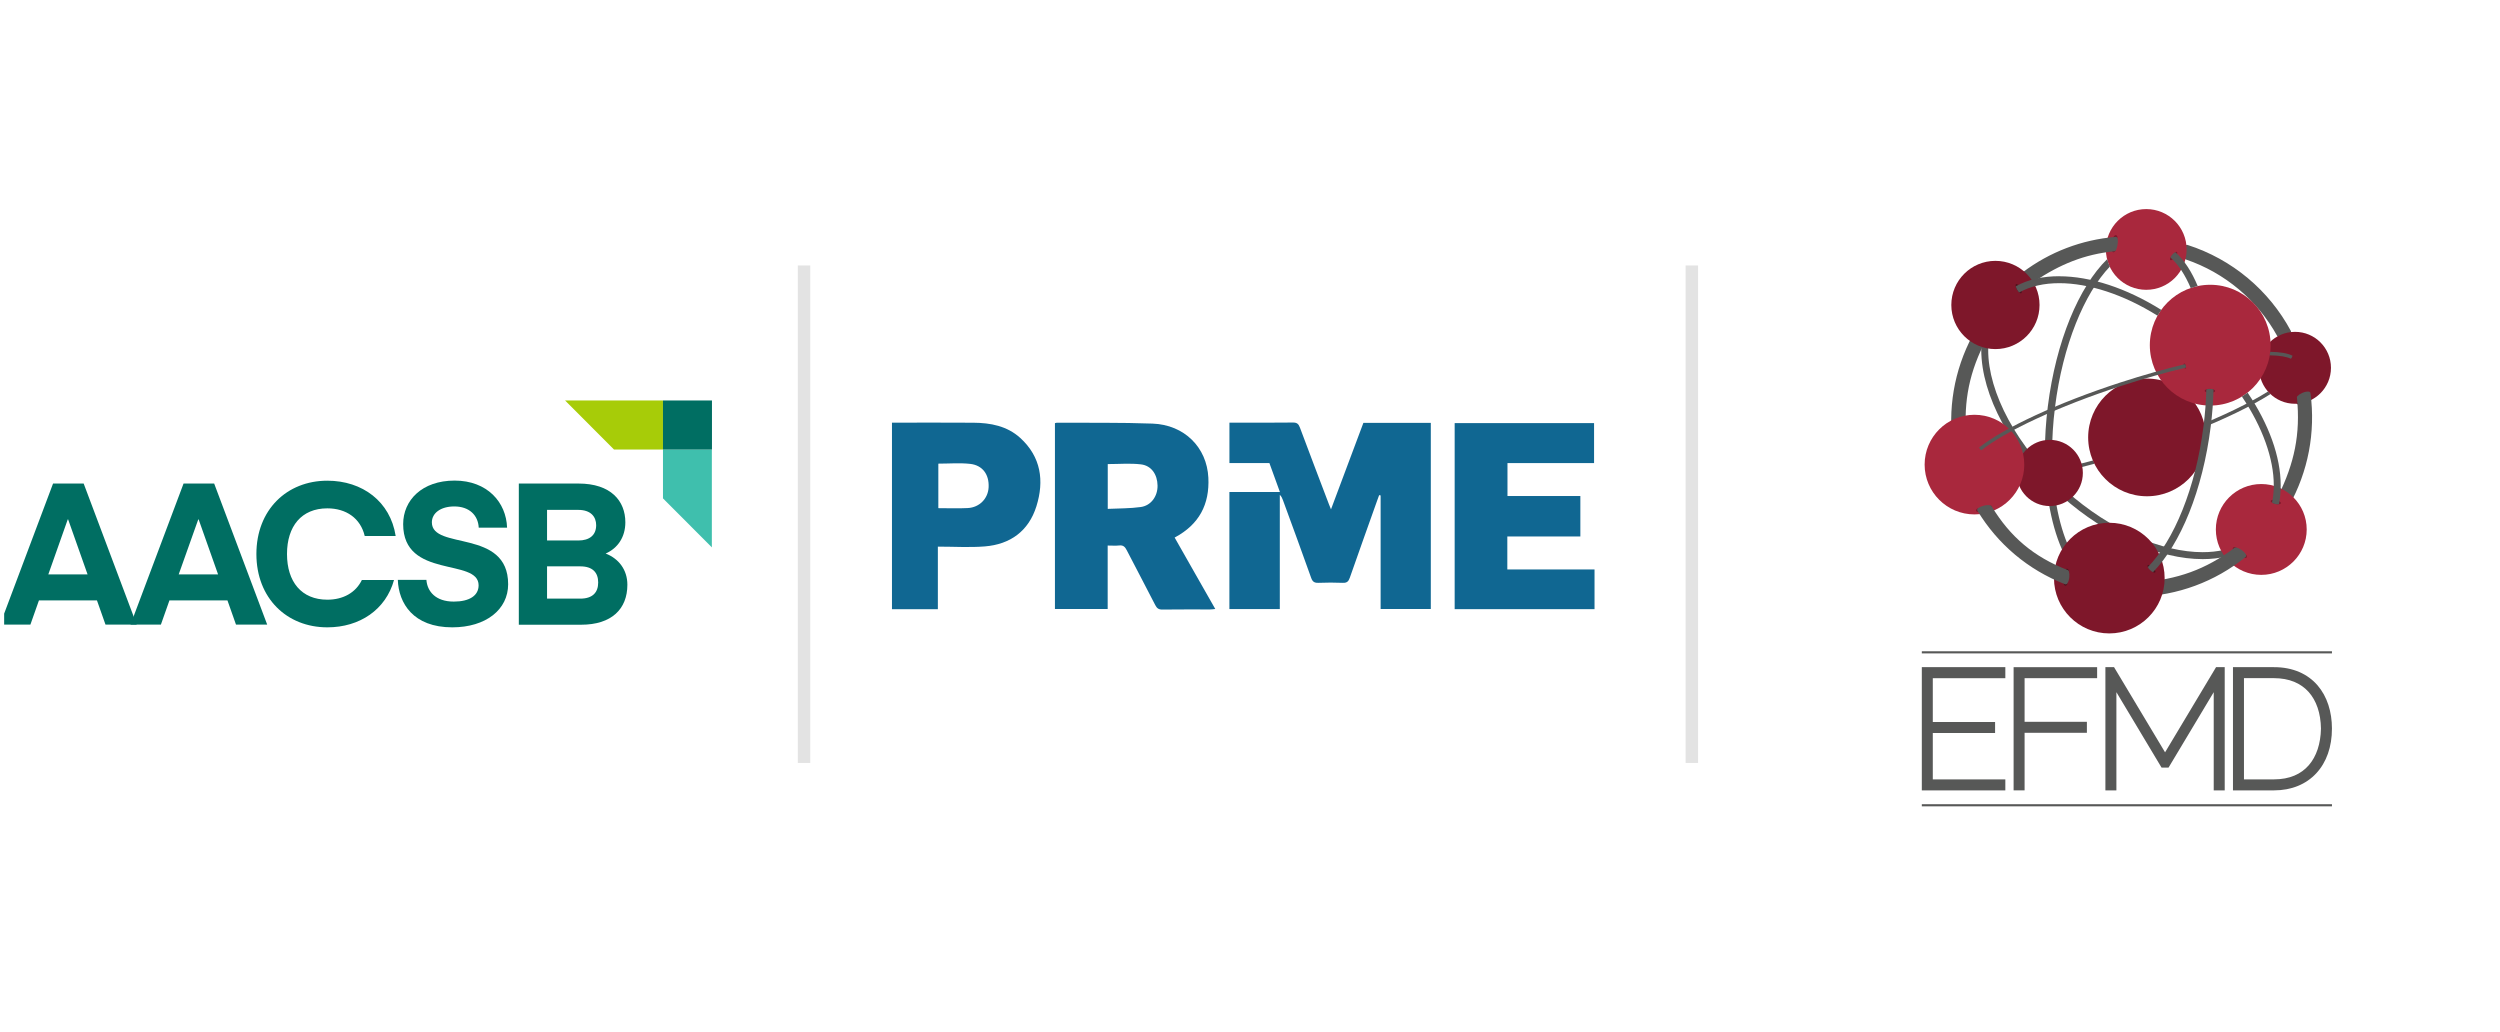 <svg width="201" height="83" viewBox="0 0 201 83" fill="none" xmlns="http://www.w3.org/2000/svg">
<g clip-path="url(#clip0_4086_40958)">
<g clip-path="url(#clip1_4086_40958)">
<path d="M53.303 36.139V40.069L57.233 44.009V36.139H53.303Z" fill="#3FBFAD"/>
<path d="M45.434 32.2L49.363 36.14H53.303V32.2H45.434Z" fill="#A7CC08"/>
<path d="M57.242 32.2H53.303V36.14H57.242V32.2Z" fill="#006E62"/>
<path d="M5.448 41.758H5.477L7.041 46.183H3.884L5.448 41.758ZM4.266 38.877L0.002 50.218H2.444L3.131 48.272H7.795L8.482 50.218H10.99L6.727 38.877H4.266Z" fill="#006E62"/>
<path d="M15.941 41.758H15.969L17.534 46.183H14.367L15.941 41.758ZM14.758 38.877L10.494 50.218H12.936L13.623 48.272H18.287L18.974 50.218H21.482L17.219 38.877H14.758Z" fill="#006E62"/>
<path d="M38.48 47.061C38.48 44.829 32.414 46.584 32.414 42.139C32.414 40.222 33.93 38.639 36.553 38.639C39.176 38.639 40.703 40.384 40.769 42.425H38.49C38.442 41.433 37.736 40.718 36.525 40.718C35.418 40.718 34.722 41.262 34.722 41.996C34.722 44.266 40.855 42.473 40.855 46.975C40.855 49.007 39.062 50.438 36.362 50.438C33.215 50.438 32.051 48.492 31.984 46.622H34.283C34.35 47.547 35.018 48.368 36.486 48.368C37.736 48.368 38.48 47.891 38.48 47.061Z" fill="#006E62"/>
<path d="M41.713 50.218V38.877H46.511C49.115 38.877 50.278 40.27 50.278 41.996C50.278 43.179 49.668 44.076 48.695 44.505C49.735 44.906 50.441 45.802 50.441 47.014C50.441 48.959 49.181 50.228 46.721 50.228H41.713V50.218ZM43.983 40.995V43.456H46.492C47.388 43.456 47.932 43.036 47.932 42.225C47.932 41.557 47.512 40.995 46.492 40.995H43.983ZM43.983 45.544V48.13H46.654C47.646 48.13 48.094 47.633 48.094 46.832C48.094 46.031 47.646 45.535 46.654 45.535H43.983V45.544Z" fill="#006E62"/>
<path d="M29.094 46.632C28.598 47.653 27.587 48.215 26.318 48.215C24.239 48.215 23.075 46.775 23.075 44.543C23.075 42.311 24.239 40.871 26.318 40.871C27.835 40.871 28.989 41.672 29.323 43.093H31.812C31.383 40.327 29.142 38.648 26.318 38.648C23.056 38.648 20.614 40.995 20.614 44.543C20.614 48.091 23.056 50.438 26.318 50.438C28.922 50.438 31.021 49.016 31.679 46.632H29.094Z" fill="#006E62"/>
</g>
</g>
<path d="M64.644 21.343V61.343" stroke="#E3E3E3"/>
<g clip-path="url(#clip2_4086_40958)">
<path d="M98.843 39.557H102.904C102.612 38.752 102.34 38.003 102.061 37.233H98.846V33.981H99.272C100.833 33.981 102.393 33.993 103.954 33.972C104.281 33.968 104.406 34.09 104.513 34.375C105.284 36.441 106.07 38.499 106.853 40.56C106.889 40.656 106.93 40.749 107.012 40.952C107.901 38.579 108.757 36.293 109.616 34H115.037V48.963H111.002V39.833C110.963 39.825 110.923 39.816 110.884 39.807C110.833 39.947 110.782 40.087 110.731 40.227C109.992 42.304 109.248 44.379 108.521 46.459C108.418 46.755 108.282 46.874 107.957 46.86C107.311 46.832 106.661 46.835 106.015 46.86C105.687 46.873 105.531 46.783 105.415 46.454C104.674 44.363 103.904 42.282 103.143 40.198C103.09 40.052 103.028 39.909 102.897 39.783V48.971H98.843V39.557Z" fill="#106792"/>
<path d="M84.817 34.021C84.902 34.002 84.945 33.986 84.987 33.986C87.548 34.003 90.111 33.963 92.669 34.058C95.227 34.154 97.033 35.973 97.152 38.406C97.257 40.55 96.414 42.17 94.441 43.219C94.984 44.176 95.524 45.128 96.066 46.079C96.602 47.023 97.14 47.965 97.708 48.963C97.537 48.979 97.416 48.999 97.295 48.999C96.014 49.002 94.734 48.99 93.453 49.008C93.156 49.012 93.015 48.907 92.883 48.65C92.128 47.171 91.347 45.706 90.586 44.229C90.453 43.97 90.309 43.818 89.988 43.855C89.698 43.888 89.402 43.862 89.057 43.862V48.966H84.817V34.021ZM89.063 37.312V40.914C89.973 40.869 90.858 40.887 91.722 40.764C92.553 40.646 93.078 39.892 93.067 39.048C93.056 38.152 92.578 37.435 91.731 37.335C90.865 37.232 89.978 37.312 89.064 37.312H89.063Z" fill="#106792"/>
<path d="M128.163 37.232H121.201V39.88H127.061V43.132H121.189V45.784H128.2V48.976H116.955V34.018H128.163V37.232Z" fill="#106792"/>
<path d="M75.404 43.949V48.978H71.199V34.008C71.333 33.999 71.461 33.983 71.589 33.983C73.811 33.981 76.033 33.971 78.254 33.987C79.634 33.996 80.968 34.245 82.028 35.21C83.7 36.734 83.969 38.657 83.326 40.709C82.702 42.695 81.23 43.767 79.178 43.932C77.951 44.03 76.711 43.949 75.406 43.949L75.404 43.949ZM75.442 37.276V40.856C76.253 40.856 77.033 40.888 77.807 40.848C78.752 40.799 79.439 40.085 79.485 39.183C79.537 38.156 79.006 37.406 77.996 37.295C77.159 37.203 76.305 37.277 75.442 37.277L75.442 37.276Z" fill="#106792"/>
</g>
<path d="M136.024 21.343V61.343" stroke="#E3E3E3"/>
<g clip-path="url(#clip3_4086_40958)">
<path d="M154.514 52.447H187.49M154.514 64.744H187.49" stroke="#575857" stroke-width="0.171" stroke-miterlimit="16.55"/>
<path d="M155.397 58.931H160.405V58.047H155.397V54.525H161.229V53.64H154.514V63.547H161.229V62.664H155.397V58.931Z" fill="#575857"/>
<path d="M178.171 53.64L174.071 60.486L169.97 53.64H169.274V63.546H170.158V55.651L173.789 61.715H174.351L177.983 55.651V63.546H178.867V53.64H178.17H178.171Z" fill="#575857"/>
<path d="M185.627 61.524C185.007 62.233 184.102 62.66 182.824 62.662H180.415V54.523H182.824C184.07 54.527 184.981 54.934 185.61 55.628C186.237 56.326 186.587 57.336 186.606 58.583C186.58 59.796 186.245 60.815 185.627 61.524ZM186.329 55.1C185.546 54.192 184.354 53.636 182.824 53.64H179.531V63.546H182.832C184.234 63.546 185.413 63.053 186.229 62.172C187.047 61.292 187.49 60.045 187.488 58.578C187.488 57.241 187.112 56.006 186.329 55.099" fill="#575857"/>
<path d="M161.894 63.545H162.777V58.917H167.786V58.033H162.777V54.525H168.609V53.641H161.894V63.547V63.545Z" fill="#575857"/>
<path d="M184.724 32.235C184.653 32.309 184.62 32.38 184.641 32.436C184.692 32.563 185.007 32.554 185.342 32.419C185.68 32.284 185.914 32.073 185.865 31.948C185.845 31.9 185.789 31.872 185.71 31.86" fill="#4F121D"/>
<path d="M159.501 27.664C159.54 27.766 159.544 27.85 159.501 27.897C159.399 28.002 159.089 27.867 158.808 27.596C158.528 27.324 158.381 27.019 158.482 26.916C158.521 26.876 158.587 26.873 158.672 26.892" fill="#4F121D"/>
<path d="M159.337 27.636V27.64C158.028 30.297 157.68 32.698 157.972 35.626L157.957 35.633L157.968 35.636C157.904 35.724 157.772 35.824 157.607 35.907C157.454 35.983 157.306 36.025 157.198 36.029C156.735 32.947 157.254 29.829 158.73 27.059C158.834 27.087 158.971 27.174 159.099 27.303C159.215 27.417 159.299 27.539 159.339 27.638" fill="#575857"/>
<path d="M159.337 27.636V27.64C158.028 30.297 157.68 32.698 157.972 35.626L157.957 35.633L157.968 35.636C157.904 35.724 157.772 35.824 157.607 35.907C157.454 35.983 157.306 36.025 157.198 36.029C156.735 32.947 157.254 29.829 158.73 27.059C158.834 27.087 158.971 27.174 159.099 27.303C159.215 27.417 159.299 27.539 159.339 27.638L159.337 27.636Z" stroke="#575857" stroke-width="0.317" stroke-linecap="round" stroke-linejoin="round"/>
<path d="M184.265 29.12C184.204 29.222 184.12 29.283 184.079 29.259C184.039 29.234 184.054 29.132 184.115 29.029C184.176 28.927 184.26 28.864 184.301 28.889C184.342 28.914 184.326 29.016 184.265 29.118" fill="#4F121D"/>
<path d="M159.372 36.353C159.463 36.467 159.499 36.591 159.453 36.627C159.405 36.663 159.295 36.601 159.204 36.487C159.113 36.373 159.076 36.249 159.123 36.213C159.169 36.175 159.28 36.238 159.372 36.353Z" fill="#7E172A"/>
<path d="M184.043 26.678C182.314 23.456 179.377 20.98 175.834 19.846C175.841 19.928 175.845 20.01 175.845 20.094C175.845 20.305 175.824 20.51 175.786 20.709C178.973 21.788 181.621 24.033 183.224 26.932C183.478 26.808 183.753 26.723 184.043 26.678Z" fill="#575857"/>
<path d="M184.043 26.678C182.314 23.456 179.377 20.98 175.834 19.846C175.841 19.928 175.845 20.01 175.845 20.094C175.845 20.305 175.824 20.51 175.786 20.709C178.973 21.788 181.621 24.033 183.224 26.932C183.478 26.808 183.753 26.723 184.043 26.678Z" stroke="#575857" stroke-width="0.317" stroke-linecap="round" stroke-linejoin="round"/>
<path d="M168.302 37.016C167.936 37.112 167.491 37.234 167.137 37.318L167.203 37.593C167.615 37.495 167.978 37.396 168.405 37.282C168.357 37.176 168.347 37.11 168.302 37.016Z" fill="#575857"/>
<path d="M182.346 31.476C180.877 32.4 178.755 33.432 176.242 34.428C176.224 34.538 176.206 34.649 176.183 34.758C178.809 33.725 181.02 32.652 182.547 31.684C182.476 31.618 182.41 31.549 182.348 31.476" fill="#575857"/>
<path d="M175.805 20.057C175.805 21.849 174.352 23.301 172.558 23.301C170.764 23.301 169.313 21.849 169.313 20.057C169.313 18.264 170.768 16.81 172.558 16.81C174.349 16.81 175.805 18.263 175.805 20.057Z" fill="#A9283D"/>
<path d="M177.35 35.168C177.35 37.78 175.232 39.9 172.618 39.9C170.005 39.9 167.888 37.781 167.888 35.168C167.888 32.555 170.006 30.438 172.618 30.438C175.23 30.438 177.35 32.556 177.35 35.168Z" fill="#7E172A"/>
<path d="M187.41 29.572C187.41 31.168 186.116 32.464 184.52 32.464C182.924 32.464 181.628 31.17 181.628 29.572C181.628 27.974 182.922 26.68 184.52 26.68C186.118 26.68 187.41 27.974 187.41 29.572Z" fill="#7E172A"/>
<path d="M178.818 44.21C178.282 44.332 177.705 44.395 177.095 44.395C173.853 44.398 169.713 42.67 166.107 39.462C162.115 35.922 159.845 31.519 159.851 28.142C159.851 27.984 159.859 27.831 159.871 27.677C159.681 27.669 159.497 27.648 159.315 27.608C159.304 27.785 159.294 27.961 159.294 28.142C159.301 31.76 161.66 36.25 165.736 39.879C169.429 43.157 173.66 44.949 177.095 44.954C177.779 44.954 178.43 44.88 179.04 44.733C178.953 44.565 178.879 44.391 178.818 44.21Z" fill="#575857"/>
<path d="M184.833 31.958H184.829L184.833 31.961C185.129 34.924 184.615 37.293 183.322 39.92L183.334 39.931H183.322C183.352 40.035 183.439 40.177 183.566 40.315C183.683 40.442 183.807 40.536 183.906 40.579C185.416 37.872 186.02 34.769 185.606 31.641C185.499 31.63 185.34 31.661 185.174 31.732C185.027 31.796 184.905 31.878 184.834 31.958" fill="#575857"/>
<path d="M184.833 31.958H184.829L184.833 31.961C185.129 34.924 184.615 37.293 183.322 39.92L183.334 39.931H183.322C183.352 40.035 183.439 40.177 183.566 40.315C183.683 40.442 183.807 40.536 183.906 40.579C185.416 37.872 186.02 34.769 185.606 31.641C185.499 31.63 185.34 31.661 185.174 31.732C185.027 31.796 184.905 31.878 184.834 31.958H184.833Z" stroke="#575857" stroke-width="0.317" stroke-linecap="round" stroke-linejoin="round"/>
<path d="M170.095 20.152C170.034 20.245 169.968 20.294 169.907 20.284C169.765 20.261 169.698 19.935 169.757 19.554C169.818 19.173 169.979 18.881 170.121 18.904C170.176 18.912 170.219 18.963 170.248 19.044" fill="#7E172A"/>
<path d="M169.985 20.043C167.553 20.287 165.562 21.094 163.456 22.513L163.441 22.505L163.205 22.754C163.098 22.738 163.184 22.431 163.032 22.322C162.89 22.221 162.78 22.108 162.726 22.015C164.876 20.398 167.412 19.428 170.104 19.206C170.104 19.206 170.177 19.575 169.985 20.043Z" fill="#575857"/>
<path d="M169.985 20.043C167.553 20.287 165.562 21.094 163.456 22.513L163.441 22.505L163.205 22.754C163.098 22.738 163.184 22.431 163.032 22.322C162.89 22.221 162.78 22.108 162.726 22.015C164.876 20.398 167.412 19.428 170.104 19.206C170.104 19.206 170.177 19.575 169.985 20.043Z" stroke="#575857" stroke-width="0.317" stroke-linecap="round" stroke-linejoin="round"/>
<path d="M166.365 44.062C165.498 42.157 164.985 39.468 164.989 36.411C164.989 35.232 165.063 33.999 165.223 32.738C165.836 27.766 167.592 23.565 169.63 21.437C169.539 21.247 169.468 21.044 169.416 20.836C167.144 23.057 165.302 27.445 164.646 32.665C164.486 33.951 164.408 35.209 164.408 36.411C164.412 39.664 164.966 42.523 165.96 44.555C166.083 44.38 166.219 44.217 166.365 44.062Z" fill="#575857"/>
<path d="M185.459 42.568C185.459 44.584 183.823 46.22 181.805 46.22C179.787 46.22 178.154 44.584 178.154 42.568C178.154 40.551 179.788 38.916 181.805 38.916C183.821 38.916 185.459 40.551 185.459 42.568Z" fill="#A9283D"/>
<path d="M179.749 43.994C179.645 43.974 179.564 43.984 179.531 44.035C179.45 44.149 179.63 44.416 179.935 44.632C180.24 44.848 180.552 44.931 180.632 44.819C180.662 44.776 180.656 44.711 180.621 44.637" fill="#7E172A"/>
<path d="M179.756 44.169H179.752V44.17C177.388 45.956 175.094 46.738 172.163 46.978L172.158 46.995L172.154 46.983C172.082 47.062 172.006 47.212 171.957 47.392C171.912 47.559 171.897 47.714 171.914 47.821C175.028 47.724 177.995 46.64 180.438 44.668C180.39 44.573 180.278 44.451 180.128 44.345C179.995 44.251 179.859 44.19 179.754 44.169" fill="#575857"/>
<path d="M179.756 44.169H179.752V44.17C177.388 45.956 175.094 46.738 172.163 46.978L172.158 46.995L172.154 46.983C172.082 47.062 172.006 47.212 171.957 47.392C171.912 47.559 171.897 47.714 171.914 47.821C175.028 47.724 177.995 46.64 180.438 44.668C180.39 44.573 180.278 44.451 180.128 44.345C179.995 44.251 179.859 44.19 179.754 44.169H179.756Z" stroke="#575857" stroke-width="0.317" stroke-linecap="round" stroke-linejoin="round"/>
<path d="M174.037 46.479C174.037 48.935 172.045 50.927 169.588 50.927C167.131 50.927 165.14 48.935 165.14 46.479C165.14 44.022 167.131 42.03 169.588 42.03C172.045 42.03 174.037 44.022 174.037 46.479Z" fill="#7E172A"/>
<path d="M166.343 45.898C166.311 45.796 166.261 45.732 166.198 45.723C166.057 45.709 165.91 46.004 165.87 46.381C165.831 46.759 165.913 47.077 166.052 47.094C166.106 47.099 166.159 47.061 166.208 46.991" fill="#4F121D"/>
<path d="M163.979 24.52C163.979 26.479 162.391 28.067 160.432 28.067C158.474 28.067 156.886 26.479 156.886 24.52C156.886 22.561 158.474 20.973 160.432 20.973C162.391 20.973 163.979 22.561 163.979 24.52Z" fill="#7E172A"/>
<path d="M182.557 27.752C182.557 30.433 180.384 32.607 177.701 32.607C175.019 32.607 172.846 30.433 172.846 27.752C172.846 25.07 175.019 22.896 177.701 22.896C180.384 22.896 182.557 25.07 182.557 27.752Z" fill="#A9283D"/>
<path d="M175.743 29.407C175.773 29.522 175.758 29.624 175.71 29.638C175.664 29.649 175.603 29.563 175.573 29.45C175.545 29.334 175.558 29.232 175.605 29.219C175.652 29.207 175.712 29.291 175.741 29.407" fill="#7E172A"/>
<path d="M184.311 28.601V28.596C183.909 28.393 183.304 28.3 182.527 28.287C182.515 28.383 182.499 28.477 182.482 28.569C183.259 28.578 183.848 28.675 184.184 28.846L184.265 28.747L184.321 28.599H184.309L184.311 28.601Z" fill="#575857"/>
<path d="M167.462 38.025C167.462 39.495 166.27 40.687 164.801 40.687C163.332 40.687 162.14 39.495 162.14 38.025C162.14 36.556 163.332 35.364 164.801 35.364C166.27 35.364 167.462 36.556 167.462 38.025Z" fill="#7E172A"/>
<path d="M162.511 23.574C162.435 23.616 162.278 23.489 162.163 23.288C162.047 23.087 162.016 22.889 162.093 22.845C162.171 22.8 162.326 22.927 162.44 23.13C162.555 23.331 162.586 23.529 162.511 23.574Z" fill="#4F121D"/>
<path d="M165.569 22.208C164.258 22.208 163.072 22.46 162.073 23.016L162.062 23.015C162.088 23.094 162.116 23.193 162.167 23.28C162.218 23.371 162.276 23.448 162.334 23.512V23.516L162.36 23.503C163.252 23.013 164.343 22.767 165.57 22.767C167.912 22.767 170.728 23.668 173.468 25.384C173.559 25.221 173.661 25.066 173.77 24.916C170.955 23.155 168.053 22.213 165.569 22.212" fill="#575857"/>
<path d="M178.098 31.432C178.098 31.519 177.908 31.588 177.676 31.585C177.445 31.582 177.257 31.508 177.259 31.419C177.259 31.329 177.448 31.26 177.681 31.265C177.913 31.268 178.1 31.343 178.098 31.432Z" fill="#7E172A"/>
<path d="M183.384 40.459C183.365 40.545 183.167 40.573 182.941 40.522C182.715 40.471 182.547 40.358 182.568 40.273C182.588 40.185 182.786 40.157 183.012 40.21C183.238 40.261 183.404 40.372 183.384 40.459Z" fill="#7E172A"/>
<path d="M172.688 45.605C172.653 45.532 172.646 45.47 172.676 45.438C172.737 45.374 172.922 45.452 173.09 45.611C173.258 45.771 173.344 45.953 173.283 46.016C173.25 46.05 173.182 46.044 173.1 46.006" fill="#4F121D"/>
<path d="M177.681 31.265C177.569 31.263 177.468 31.278 177.393 31.305H177.389H177.384L177.389 31.308C177.365 32.253 177.292 33.227 177.167 34.221C176.547 39.237 174.769 43.468 172.703 45.577L172.687 45.595L172.684 45.598H172.687V45.601C172.722 45.676 172.784 45.76 172.868 45.84C172.946 45.913 173.027 45.969 173.096 46.002H173.099C175.312 43.745 177.101 39.417 177.742 34.291C177.869 33.277 177.943 32.281 177.968 31.316L177.976 31.313C177.9 31.283 177.797 31.263 177.681 31.262" fill="#575857"/>
<path d="M174.884 20.274C174.946 20.243 174.999 20.236 175.03 20.263C175.098 20.319 175.034 20.51 174.884 20.688C174.735 20.866 174.561 20.963 174.491 20.907C174.452 20.874 174.458 20.797 174.5 20.701" fill="#7E172A"/>
<path d="M174.894 20.271L174.884 20.282V20.274C174.81 20.312 174.721 20.385 174.64 20.482C174.578 20.556 174.532 20.632 174.502 20.701H174.512L174.509 20.705C175.133 21.257 175.686 22.098 176.134 23.16C176.319 23.097 176.504 23.043 176.697 23.001C176.218 21.852 175.617 20.916 174.893 20.271" fill="#575857"/>
<path d="M162.752 37.353C162.752 39.565 160.958 41.359 158.747 41.359C156.536 41.359 154.74 39.565 154.74 37.353C154.74 35.14 156.534 33.348 158.745 33.348C160.956 33.348 162.75 35.142 162.75 37.353" fill="#A9283D"/>
<path d="M160.024 40.637C160.103 40.655 160.155 40.688 160.166 40.733C160.197 40.855 159.932 41.029 159.573 41.12C159.213 41.211 158.898 41.186 158.867 41.062C158.854 41.011 158.892 40.952 158.967 40.892" fill="#7E172A"/>
<path d="M166.186 45.981V45.978L166.183 45.981C163.424 44.907 161.507 43.285 159.99 40.787L159.973 40.79L159.982 40.781C159.875 40.757 159.708 40.766 159.525 40.812C159.355 40.855 159.212 40.921 159.126 40.987C160.739 43.643 163.146 45.679 166.081 46.822C166.143 46.733 166.196 46.576 166.214 46.393C166.231 46.231 166.219 46.081 166.186 45.981Z" fill="#575857"/>
<path d="M166.186 45.981V45.978L166.183 45.981C163.424 44.907 161.507 43.285 159.99 40.787L159.973 40.79L159.982 40.781C159.875 40.757 159.708 40.766 159.525 40.812C159.355 40.855 159.212 40.921 159.126 40.987C160.739 43.643 163.146 45.679 166.081 46.822C166.143 46.733 166.196 46.576 166.214 46.393C166.231 46.231 166.219 46.081 166.186 45.981Z" stroke="#575857" stroke-width="0.317" stroke-linecap="round" stroke-linejoin="round"/>
<path d="M183.227 40.543C183.328 40.063 183.369 39.539 183.369 39.018C183.368 36.733 182.421 34.105 180.705 31.564C180.558 31.679 180.405 31.783 180.248 31.882C181.915 34.352 182.814 36.889 182.812 39.018C182.812 39.503 182.762 39.976 182.672 40.416C182.672 40.416 182.884 40.575 183.229 40.543" fill="#575857"/>
<path d="M175.756 29.552L175.741 29.409L175.687 29.278C174.068 29.663 172.315 30.154 170.501 30.744C165.363 32.413 161.095 34.419 159.121 35.982L159.192 36.104L159.291 36.197L159.298 36.205C161.213 34.681 165.474 32.673 170.587 31.013C172.396 30.426 174.142 29.936 175.751 29.554H175.754L175.756 29.552Z" fill="#575857"/>
</g>
<defs>
<clipPath id="clip0_4086_40958">
<rect width="57.24" height="57.24" fill="white" transform="translate(0.334 12.723)"/>
</clipPath>
<clipPath id="clip1_4086_40958">
<rect width="57.24" height="18.237" fill="white" transform="translate(0.002 32.2)"/>
</clipPath>
<clipPath id="clip2_4086_40958">
<rect width="57.24" height="57.24" fill="white" transform="translate(71.714 12.723)"/>
</clipPath>
<clipPath id="clip3_4086_40958">
<rect width="32.976" height="48.02" fill="white" transform="translate(154.514 16.81)"/>
</clipPath>
</defs>
</svg>
